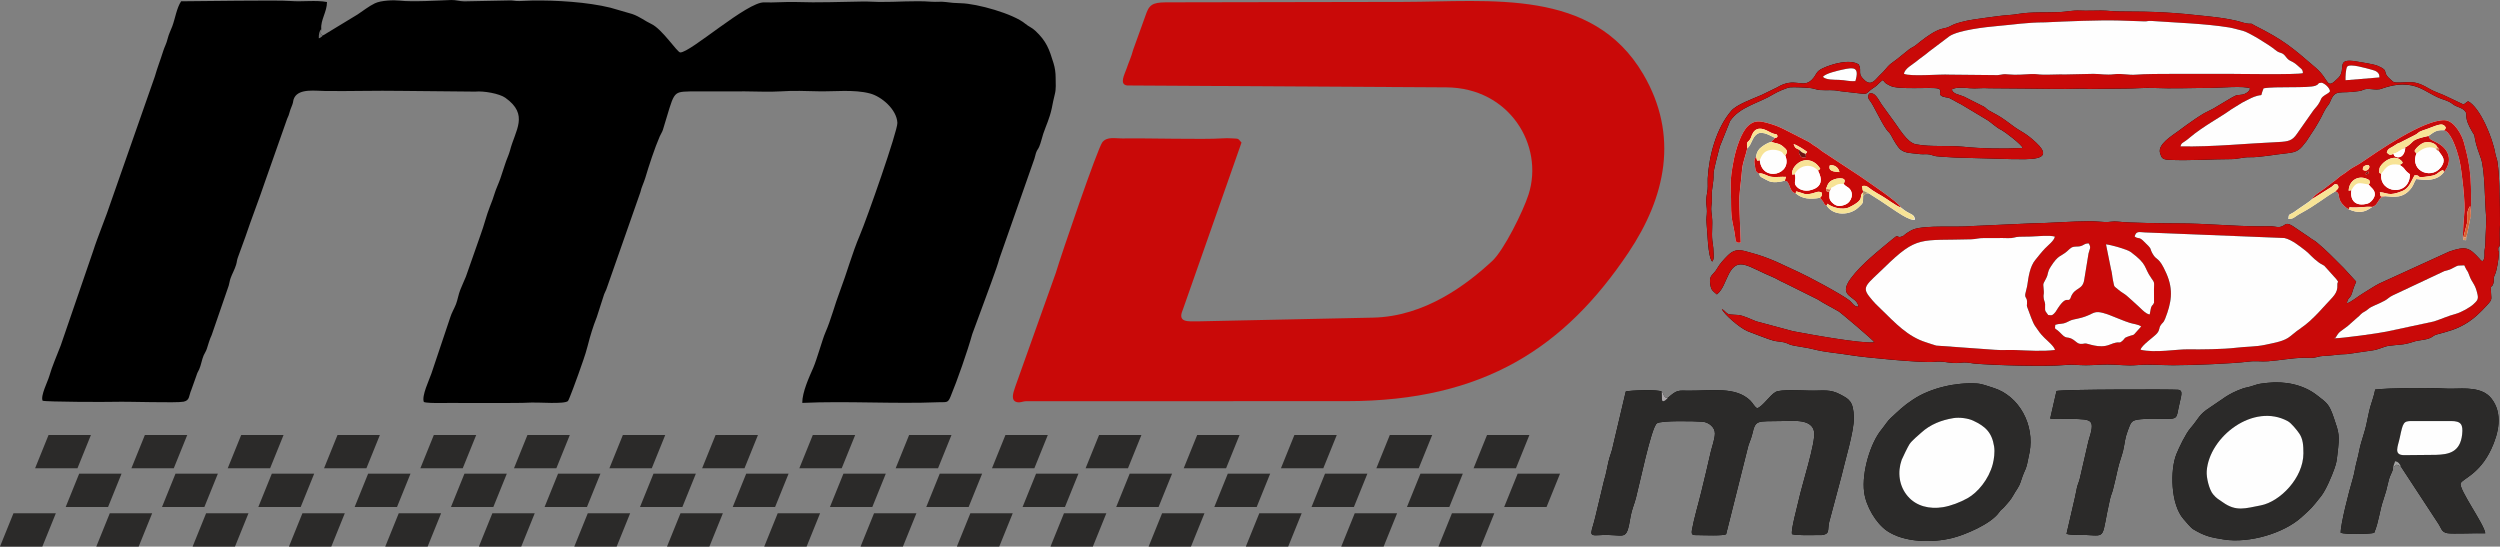 <?xml version="1.0" encoding="UTF-8"?>
<!DOCTYPE svg PUBLIC "-//W3C//DTD SVG 1.1//EN" "http://www.w3.org/Graphics/SVG/1.1/DTD/svg11.dtd">
<!-- Creator: CorelDRAW X8 -->
<svg xmlns="http://www.w3.org/2000/svg" xml:space="preserve" width="90.763mm" height="19.844mm" version="1.1" style="shape-rendering:geometricPrecision; text-rendering:geometricPrecision; image-rendering:optimizeQuality; fill-rule:evenodd; clip-rule:evenodd"
viewBox="0 0 41103 8986"
 xmlns:xlink="http://www.w3.org/1999/xlink">
 <rect x="0" y="0" width="41103" height="8986" fill="#808080" stroke="none"/>
 <defs>
  <style type="text/css">
   <![CDATA[
    .fil2 {fill:#FEFEFE}
    .fil3 {fill:#2B2A29}
    .fil1 {fill:black}
    .fil8 {fill:#6E1210}
    .fil11 {fill:#737373}
    .fil15 {fill:#87120D}
    .fil10 {fill:#A3A3A3}
    .fil12 {fill:#A7946B}
    .fil9 {fill:#ABA7AA}
    .fil4 {fill:#C60A0A}
    .fil0 {fill:#C90908}
    .fil13 {fill:#D4704C}
    .fil14 {fill:#D69564}
    .fil7 {fill:#D86433}
    .fil5 {fill:#F7E396}
    .fil6 {fill:#FBDC97}
   ]]>
  </style>
 </defs>
 <g id="Capa_x0020_1">
  <path class="fil0" d="M26776 4149c608,-909 833,-1921 240,-2931 -834,-1419 -2506,-1189 -3944,-1187l-3835 7c-227,0 -326,4 -386,169l-221 613c-31,121 -70,194 -109,311 -27,82 -127,258 11,274l5246 31c1042,6 1611,957 1353,1762 -89,279 -407,916 -595,1091 -414,384 -1105,915 -1962,933l-2868 61c-180,1 -350,21 -260,-188l966 -2751c-62,-69 -37,-63 -150,-69 -78,-4 -98,-5 -172,0 -306,21 -1230,-6 -1635,1 -114,2 -250,-36 -330,61 -77,95 -671,1832 -767,2152l-664 1863c-46,128 -68,225 12,255 59,23 111,-12 170,-11l5267 -1c2257,0 3591,-889 4633,-2446z"/>
  <path class="fil1" d="M5282 475l-8 83 30 27c35,-16 37,-21 67,-39l509 -309c84,-55 184,-135 282,-182 102,-50 311,-56 411,-45 203,24 642,-2 846,-10 75,-2 134,21 214,22l709 -14c94,-7 122,13 200,9 58,-3 125,-6 202,-8 408,-7 914,25 1291,117l359 104c125,43 210,115 315,164 179,84 425,467 475,468 166,5 1105,-837 1381,-823 147,7 355,-12 528,-6 353,13 732,-3 1086,-8 96,-2 184,6 278,7 281,3 577,-25 850,-4 93,7 159,-6 241,5 93,12 145,18 252,20 264,6 862,173 1058,338 53,45 105,60 163,114 185,173 229,302 300,533 24,77 35,158 35,240 1,92 8,187 -12,264 -22,82 -36,163 -52,240 -37,169 -89,269 -140,418 -21,61 -36,141 -66,211 -18,43 -31,47 -48,90 -15,39 -17,68 -31,108l-578 1648c-28,124 -230,649 -294,830l-150 406c-76,275 -248,767 -358,1030 -44,108 -67,85 -197,90 -732,30 -1506,-23 -2240,11 0,-178 112,-421 182,-580 59,-137 153,-475 197,-574 95,-216 157,-467 241,-685 114,-300 202,-625 324,-911 121,-284 626,-1724 620,-1854 -10,-220 -258,-432 -449,-483 -265,-71 -596,-29 -851,-36 -190,-5 -427,-13 -617,1 -181,12 -404,1 -588,0l-908 1c-296,8 -250,13 -443,634 -11,34 -36,71 -50,103 -83,190 -180,486 -239,686 -25,83 -63,152 -80,233l-560 1598c-15,41 -35,68 -45,108l-113 351c-60,150 -107,304 -149,470 -42,165 -95,296 -152,464 -20,57 -154,426 -172,443 -57,55 -488,20 -593,25 -200,11 -413,5 -618,8l-564 0c-119,-8 -516,14 -594,-17 -41,-97 88,-362 124,-468l310 -924c20,-68 65,-143 94,-216 28,-73 40,-160 71,-237 30,-75 67,-156 92,-216l241 -687c57,-152 96,-321 153,-463 30,-76 59,-150 82,-229 17,-58 64,-158 90,-233l76 -230c24,-80 65,-162 82,-228 87,-341 318,-591 -76,-871 -97,-69 -356,-115 -496,-101l-1213 -12c-416,-7 -834,7 -1251,2 -156,-1 -426,-45 -508,108 -27,51 -13,67 -35,120 -57,133 -40,142 -83,226l-362 1028c-107,318 -221,604 -324,911l-123 338c-19,48 -16,75 -31,125 -26,84 -64,147 -90,219 -18,49 -17,75 -31,123l-281 815c-35,71 -56,156 -80,227 -18,51 -30,59 -51,105 -31,70 -43,164 -75,233 -26,56 -25,39 -47,108l-81 227c-44,98 -22,173 -128,195 -116,24 -907,-5 -1133,2 -128,5 -1130,2 -1184,-18 -39,-77 85,-318 108,-400 48,-168 128,-347 189,-507l533 -1552c78,-246 219,-579 295,-816l720 -2056c43,-152 91,-268 138,-420 24,-75 52,-116 73,-204 19,-77 50,-132 76,-202 47,-127 72,-301 145,-410 274,0 1596,-23 1799,-5 189,16 419,-18 599,17 0,162 -106,292 -94,442l0 0z"/>
  <path class="fil1" d="M30561 1061c58,118 -36,147 104,266 109,93 177,-30 232,-81 106,-98 127,-146 180,-190 38,-32 68,-48 106,-79l205 -165c48,-35 71,-37 114,-72 94,-77 221,-176 328,-228 137,-67 132,-26 249,-89 175,-95 551,-125 771,-158 110,-16 221,-16 334,-36 203,-36 458,-20 678,-30 118,-5 205,-31 340,-25 112,5 212,-1 340,-1 126,1 185,15 309,15 594,0 890,17 1470,82 171,19 299,36 457,73 71,17 134,45 199,47 72,2 21,-7 92,29 490,247 619,365 1004,695 239,204 162,380 374,164 139,-142 -62,-330 299,-267 87,15 278,42 347,72 201,85 61,95 200,214 58,50 49,64 158,60 221,-7 270,-27 486,100 105,61 223,93 288,129l279 132 74 -54c199,103 406,609 448,862 7,42 30,95 35,133 41,291 28,480 40,750l2 293c-10,88 -7,209 -4,285 4,117 -30,31 -24,128 4,52 12,-22 9,63 -4,86 -34,272 -64,336 -38,78 -6,66 -26,143 -20,77 -43,19 -41,105 3,168 36,147 -63,255 -106,116 -214,222 -347,302 -163,99 -293,129 -484,181 -48,13 -54,35 -111,59 -85,35 -182,30 -266,59 -180,61 -241,43 -413,68 -73,11 -161,61 -265,75l-417 60c-139,2 -257,28 -400,32 -47,1 -94,20 -142,27 -60,8 -108,0 -169,2 -202,4 -378,41 -586,57 -118,9 -196,-10 -323,6 -270,34 -933,60 -1236,60 -208,0 -381,-20 -589,-3 -191,16 -303,-10 -492,-9 -125,0 -226,11 -355,12 -133,0 -212,-17 -343,-4 -310,29 -1177,5 -1494,-24 -51,-5 -106,-20 -168,-18 -54,3 -105,12 -172,9 -121,-7 -169,-34 -319,-19 -194,21 -1167,-75 -1343,-105 -222,-38 -437,-49 -640,-102 -95,-25 -222,-40 -312,-58 -149,-29 -82,-52 -287,-73 -86,-9 -196,-59 -278,-87l-202 -77c-144,-61 -394,-285 -428,-366 45,19 67,67 111,83 31,11 123,10 165,15 78,9 204,70 287,103l607 163c250,48 1123,208 1339,183 -11,-31 -563,-494 -582,-505 -119,-70 -235,-125 -355,-203l-547 -272c-75,-31 -122,-66 -186,-92 -409,-170 -570,-344 -723,-54 -63,121 -99,261 -197,338 -67,-57 -94,-67 -109,-164 -25,-161 50,-149 112,-260 45,-80 112,-152 173,-213 138,-138 237,-87 399,-43 140,37 261,83 389,137l369 171c145,64 711,366 843,469 51,39 80,111 150,104 -10,-181 -358,-148 -124,-464 173,-234 458,-456 684,-644 102,-85 61,-37 125,-36l51 -17c13,-9 30,-26 53,-43 28,-19 83,-53 118,-66 193,-73 733,-31 947,-54l976 -44c301,-4 710,-36 973,-36 94,0 165,10 247,13 94,4 129,-17 224,-6 190,23 782,28 995,29 440,0 868,45 1312,48 71,1 146,-3 217,0 43,2 62,10 95,12 134,7 104,-106 246,-18l268 181c47,39 80,49 128,88 152,123 304,284 443,421l206 225c-41,96 -42,101 -69,189 -30,99 -71,67 -83,167 53,-6 198,-125 270,-166 82,-49 179,-115 260,-157l1153 -527c277,-95 326,-68 498,119 42,45 4,24 58,37 27,-54 25,-71 23,-134 -2,-60 14,-83 14,-147 0,-129 22,-361 12,-462 -21,-220 -19,-760 -83,-940 -34,-96 -82,-221 -100,-329 -14,-82 -1,-42 -44,-113 -142,-242 -78,-267 -103,-317 -43,-83 -149,-84 -215,-137 -84,-66 -152,-69 -243,-110 -183,-84 -292,-188 -506,-210 -224,-23 -420,69 -453,74 -119,16 -192,-27 -278,11 -38,16 -17,12 -72,20 -304,48 -379,-40 -460,160 -25,60 -34,62 -65,105 -39,54 -79,154 -125,230 -19,31 -50,89 -68,116l-141 215c-104,134 -135,178 -331,197 -164,16 -451,70 -599,64 -92,-4 -200,31 -300,31 -337,0 -698,29 -1036,11 -100,-6 -116,-32 -139,-114 -39,-140 196,-280 304,-360 72,-53 199,-148 279,-200 48,-31 92,-62 142,-90 50,-29 98,-47 153,-78 99,-57 191,-117 300,-179 103,-58 72,-34 180,-51 38,-7 119,-48 122,-102 -80,-46 -521,-8 -645,-8 -305,0 -634,15 -942,1 -136,-6 -303,10 -447,10l-618 7c-55,-3 -96,-7 -154,-5 -310,10 -550,0 -880,-2l-602 -5c-121,-10 -207,10 -324,-1 -87,-8 -230,-20 -289,19 6,76 132,89 197,119l328 165c38,22 40,40 87,66 202,110 187,99 396,254 127,95 196,103 376,272 333,310 -138,271 -401,271l-925 -26c-72,-5 -269,-14 -319,-22 -54,-9 -91,-32 -148,-33 -68,-2 -71,6 -151,-5 -98,-14 -204,-7 -284,-71 -48,-39 -114,-155 -149,-222 -35,-67 -47,-58 -81,-106 -96,-133 -210,-394 -270,-470 -27,-35 -47,-59 -19,-119 99,-43 160,110 208,177l169 233c119,155 244,393 396,421 253,46 525,14 780,40 303,31 660,37 974,21 -15,-59 -308,-277 -346,-295 -99,-46 -163,-124 -255,-177l-405 -243c-50,-25 -90,-47 -140,-76 -100,-58 -78,-27 -160,-53 -114,-37 2,-105 -83,-133 -95,-32 -657,25 -789,-47 -76,-41 -74,-34 -120,-95 -48,30 -62,55 -103,91 -36,31 -76,51 -107,78 -62,54 -51,61 -140,55l-350 -40c-145,-30 -200,-9 -332,-19 -63,-4 -94,-25 -155,-32 -80,-9 -281,-17 -338,-12 -60,5 -220,78 -273,111 -240,149 -557,205 -716,443l-169 420c-26,108 -106,384 -103,458 6,130 -34,241 -29,353 4,93 4,88 -7,176 -6,53 6,121 11,170 14,129 -8,248 5,382 7,74 18,100 20,186 1,52 15,126 -22,166 -73,-87 -77,-494 -92,-633 -8,-77 6,-123 6,-197 0,-67 -14,-117 -11,-185 2,-62 18,-121 22,-171 6,-59 -1,-123 2,-183 22,-385 144,-824 386,-1109 89,-104 344,-194 496,-260l259 -126c294,-180 418,25 570,-125 85,-84 57,-132 181,-190 151,-71 450,-158 592,-61l0 0z"/>
  <path class="fil2" d="M39928 2234c17,69 63,68 150,117 229,129 226,332 100,483 -144,182 -403,108 -454,110 -33,48 -40,92 -73,139 -136,189 -302,153 -437,142 -81,32 -56,-1 -111,83 -32,49 -42,74 -101,94 -131,96 -227,107 -387,39 -52,-28 -106,-82 -133,-127 -48,-84 -6,-152 -90,-167 -162,90 -309,220 -561,356 -122,65 -113,95 -208,97 6,-92 12,-61 88,-110 34,-22 58,-42 99,-70 54,-39 155,-100 204,-147 24,-61 129,-119 193,-167 61,-46 127,-96 193,-146 41,-32 56,-51 104,-82 47,-30 65,-42 99,-70 70,-57 130,-76 210,-130 280,-190 1034,-714 1380,-702 160,5 288,250 319,372 55,212 90,351 107,582 9,121 18,559 -5,659 -25,118 -38,209 -67,317l-2 42 -48 -2c-14,-98 16,-379 21,-475 7,-159 -16,-370 -35,-525 -22,-183 -35,-301 -90,-464 -33,-99 -112,-320 -215,-342 -129,-4 -152,28 -250,94z"/>
  <path class="fil2" d="M28728 2439c-27,122 -79,241 -87,368 -10,159 -55,395 -44,575l23 605c-83,15 -82,-18 -92,-93 -23,-194 -68,-247 -67,-531 1,-336 -31,-348 42,-727 36,-188 125,-465 238,-566 85,-77 152,-91 294,-55 110,27 203,63 295,108l397 203c54,29 64,48 121,80 59,34 66,50 117,85l605 398c137,97 647,434 685,523 161,138 219,91 231,199 -75,31 -303,-133 -395,-194 -71,-46 -117,-80 -185,-124l-182 -115 -53 10 -39 35c-2,132 0,111 -75,185 -141,138 -416,144 -524,-28 -58,-30 -20,-6 -59,-65 -18,-26 -30,-39 -51,-63 -162,28 -292,19 -399,-74 -52,-12 -65,-35 -92,-94 -8,-17 -18,-52 -26,-65 -35,-56 -10,-26 -62,-49 -78,22 -183,38 -255,10 -23,-9 -78,-39 -102,-52 -46,-24 -51,-27 -66,-75 -57,-26 -57,-52 -69,-133 -10,-70 -17,-79 20,-147 13,-80 46,-124 91,-157 45,-34 94,-65 159,-84l63 -64c-53,-21 -204,-127 -295,-65 -88,60 -84,164 -162,236l0 0z"/>
  <path class="fil1" d="M33976 8777l140 -605c12,-60 20,-102 32,-156 15,-64 32,-85 48,-154l141 -612c116,-364 60,-353 -274,-364 -140,-4 -231,9 -355,-4l104 -454c115,-28 1911,-29 1997,-20 96,10 48,102 12,284 -36,179 -24,197 -214,195 -138,-1 -274,-9 -409,5 -161,17 -159,41 -214,186 -52,140 -44,182 -76,324 -22,95 -65,200 -89,310 -27,120 -51,228 -80,340 -14,54 -33,88 -48,154 -147,645 -48,607 -381,590 -82,-4 -264,5 -334,-19l0 0z"/>
  <path class="fil1" d="M27321 6440c35,31 -1,-17 22,28 9,16 4,17 14,35 24,41 27,33 68,35 152,-135 172,-116 339,-115 392,2 770,-69 1010,160 50,48 67,103 117,129 95,-33 204,-212 303,-268 79,-46 444,-24 562,-22 221,5 329,-32 514,70 127,70 204,104 210,374 4,226 -148,713 -205,965l-186 696c-55,171 7,236 -106,265 -30,8 -57,4 -88,5 -102,1 -362,8 -432,-15 -22,-63 87,-454 109,-558 51,-242 281,-949 255,-1121 -34,-216 -324,-185 -534,-181 -412,9 -427,-27 -484,216 -24,103 -59,145 -82,260l-347 1383c-31,32 -370,18 -462,17 -82,-1 -116,8 -100,-87 33,-186 108,-436 155,-631 53,-224 103,-417 151,-639 20,-88 69,-218 71,-313 2,-104 -102,-186 -200,-194 -129,-11 -689,-23 -754,26 -94,71 -287,1016 -345,1230 -25,98 -69,195 -86,296 -76,451 -80,282 -523,313 -193,14 -117,-36 -51,-329l137 -572c32,-100 46,-192 70,-299 24,-110 62,-180 78,-278l209 -885c77,-19 547,-37 591,4l0 0z"/>
  <path class="fil1" d="M39476 7673c-31,-14 -44,-22 -71,-34l-62 44c5,72 -46,99 -78,247 -22,102 -45,184 -77,278 -67,191 -77,374 -154,553 -97,22 -463,26 -550,-1 -5,-131 141,-700 198,-887 28,-93 41,-201 69,-301 28,-98 41,-197 68,-288 26,-92 59,-187 83,-287 24,-101 39,-200 67,-302 24,-87 68,-201 82,-291 283,-27 720,-28 1014,-22 74,2 167,10 251,8 197,-3 491,-31 643,158 200,250 119,581 -1,837 -195,416 -477,488 -502,562 -33,97 391,676 405,820 -147,-5 -538,13 -622,-1 -101,-18 -99,-83 -151,-159l-612 -934 0 0z"/>
  <path class="fil1" d="M33368 7438c-70,364 -56,204 -147,486 -27,86 -82,146 -120,218 -40,73 -87,124 -148,192 -43,49 -47,34 -84,87 -138,198 -570,373 -766,423 -339,85 -797,74 -1076,-115 -184,-125 -350,-408 -379,-643 -40,-319 103,-804 289,-1027 50,-60 94,-136 151,-188 135,-123 202,-196 372,-307 287,-188 705,-281 1043,-259 88,6 176,43 262,69 438,133 689,617 603,1064l0 0z"/>
  <path class="fil1" d="M38430 7469c-13,111 -15,135 -51,239 -43,121 -138,347 -216,447 -162,205 -154,194 -320,345 -295,269 -863,434 -1277,370 -225,-35 -323,-59 -508,-170 -40,-25 -125,-128 -158,-166 -214,-243 -221,-806 -119,-1063 46,-115 155,-341 232,-430 141,-162 133,-221 322,-342 203,-131 289,-223 538,-311 50,-18 81,-18 134,-35 142,-43 93,-38 267,-58 288,-34 596,28 818,202 171,133 201,142 282,382 82,244 96,266 56,590l0 0z"/>
  <path class="fil0" d="M33791 5341c75,-27 109,-6 187,-42 85,-40 65,-36 174,-59 366,-76 191,-205 698,6 49,21 123,48 170,63 60,19 136,22 184,59 -176,189 -70,109 -230,170 -57,22 -29,21 -76,63 -74,66 -25,-11 -213,66 -174,71 -366,-28 -405,-20 -116,23 -119,-12 -188,-59 -98,-66 -111,-7 -190,-88 -28,-28 -40,-41 -72,-68 -46,-39 -47,-9 -39,-91l0 0zm4590 221c3,-4 8,-13 9,-10 12,21 23,-52 89,-104 38,-29 75,-53 117,-85l164 -145c38,-30 21,-19 55,-52 42,-42 66,-36 119,-83 58,-52 140,-68 275,-141 51,-28 69,-57 131,-86l848 -399c76,-20 90,-22 149,-55 95,-51 71,-32 179,-40l16 34c38,81 34,40 63,123 51,145 99,137 139,324 17,81 -12,105 -64,155 -51,51 -200,137 -300,164 -117,30 -232,84 -354,123l-775 166c-128,28 -734,111 -860,111l0 0zm-3756 -1545c84,8 350,83 404,124 288,212 211,247 341,431 55,77 48,65 44,182l1 222c-15,45 -31,33 -47,76 -8,21 -17,89 -24,118 -72,-5 -156,-115 -261,-203 -45,-38 -83,-78 -122,-109 -54,-42 -82,-52 -135,-97 -78,-67 -60,-32 -85,-147 -16,-74 -13,-115 -35,-195l-81 -402 0 0zm-950 1162c-72,-90 -47,-72 -51,-178 -2,-38 -17,-52 -23,-97 -9,-62 6,-61 2,-115 -9,-147 -25,-91 38,-213 41,-80 15,-97 73,-188 128,-204 165,-165 270,-256 61,-54 71,-79 164,-79 110,0 106,-53 193,-53 46,72 13,95 -3,166l-69 424c-24,185 -152,127 -219,288 -34,82 35,-57 -8,23 -46,88 -61,-78 -236,211 -2,3 -4,7 -6,10 -2,2 -24,30 -28,33 -40,35 -32,30 -97,24l0 0zm112 575c-207,26 -436,9 -650,1 -111,-4 -226,5 -340,-4l-962 -69c-36,-8 -114,-38 -162,-52 -309,-95 -513,-321 -733,-534 -92,-88 -123,-116 -208,-223 -129,-163 -30,-202 247,-473 548,-536 586,-440 1433,-466 79,-3 117,-21 199,-20 139,3 283,-4 404,1 89,4 112,-21 185,-23l183 -3c115,-5 318,-25 402,1 -11,67 -116,146 -161,192 -57,60 -113,133 -162,193 -87,105 -112,276 -130,411 -5,38 -31,125 -34,149 -7,68 25,51 29,118 5,89 -20,39 21,144 26,69 71,205 110,261 55,81 86,128 156,197 53,53 159,140 173,199l0 0zm1309 -1866c26,-96 73,-71 171,-67l2291 92c124,27 257,139 348,208 62,48 111,117 220,196 34,25 52,28 88,52l198 220c53,70 13,26 17,97 9,134 -74,193 -182,313 -102,113 -164,181 -274,282 -102,94 -168,120 -312,243 -104,89 -261,110 -414,144 -166,36 -314,28 -491,50 -193,24 -579,29 -782,25 -180,-3 -543,64 -781,7 14,-74 232,-218 274,-273 47,-61 23,-77 57,-130 29,-47 43,-30 74,-109 99,-254 141,-465 20,-742 -129,-294 -156,-197 -230,-328 -55,-99 19,-47 -156,-214 -68,-64 -76,-19 -136,-66l0 0zm753 -1481c19,-72 35,-45 145,-139 227,-193 509,-338 689,-469l180 -112c57,-28 144,-76 198,-96 176,-63 83,33 155,-139 188,-36 736,1 850,-43 82,-32 21,-43 104,-50 48,11 129,77 139,141 -1,1 -16,18 -20,22 -21,17 -8,7 -28,18 -128,77 -77,71 -147,177 -28,42 -62,72 -89,112l-261 372c-76,111 -138,126 -304,134 -525,23 -1070,81 -1611,72l0 0zm2714 -1088c-3,-43 4,-192 27,-223 44,-58 321,29 409,51 61,15 129,46 121,126l-557 46zm-8592 -55c37,-57 250,-104 328,-121 175,-38 276,-47 206,190 -109,8 -163,-17 -271,-20 -82,-3 -211,2 -263,-49l0 0zm3660 -897c340,-16 874,-39 1204,-30l420 14c53,2 54,-11 117,-7 398,29 886,43 1283,108 67,12 144,36 220,54 92,21 444,238 534,315 85,71 107,25 170,108 62,83 81,60 160,118 23,17 52,45 74,64 31,26 49,37 50,91 -72,29 -1126,12 -1205,12 -325,4 -1304,-9 -1532,13 -133,12 -236,-23 -363,-7 -143,17 -222,-6 -345,-6l-461 10c-114,-4 -239,6 -373,3 -75,-1 -107,-13 -184,-10 -118,5 -248,20 -381,6 -94,-10 -80,3 -175,12l-792 -8c-154,-10 -632,35 -748,-13 6,-83 147,-158 195,-198 71,-60 154,-113 218,-169l334 -252c150,-100 594,-151 793,-168 308,-26 455,-58 787,-60l0 0zm-3070 694c-142,-97 -441,-10 -592,61 -124,58 -96,105 -181,189 -152,151 -276,-54 -570,126l-259 126c-152,66 -407,156 -495,260 -243,285 -365,724 -386,1109 -4,59 3,124 -2,183 -5,50 -21,109 -23,170 -3,69 11,119 11,186 0,74 -14,120 -6,197 15,139 20,545 92,632 37,-39 23,-113 22,-166 -2,-85 -13,-111 -20,-185 -13,-134 9,-253 -5,-383 -5,-48 -17,-116 -11,-169 11,-88 11,-84 7,-177 -5,-112 35,-222 29,-352 -3,-74 77,-351 103,-459l169 -419c159,-238 477,-294 716,-443 53,-33 213,-106 273,-112 57,-5 258,3 338,13 61,7 92,27 155,32 132,9 187,-11 332,19l350 40c89,6 78,-1 140,-55 31,-28 71,-48 107,-79 41,-36 55,-60 103,-90 46,61 44,54 120,95 133,72 694,15 789,46 85,29 -31,97 83,133 82,26 60,-5 160,54 50,28 90,51 140,76l405 243c92,53 156,130 255,177 38,17 331,235 346,294 -314,17 -671,11 -974,-20 -255,-26 -527,6 -780,-40 -152,-28 -277,-266 -396,-421l-169 -234c-48,-66 -109,-220 -208,-177 -28,61 -8,85 19,120 60,76 174,337 270,470 34,48 46,39 81,106 35,67 101,183 149,221 80,65 187,58 284,71 80,11 83,4 151,6 57,1 94,24 148,33 50,8 247,17 319,22l925 26c263,0 734,39 401,-272 -180,-168 -249,-176 -376,-271 -209,-156 -194,-144 -396,-254 -47,-26 -49,-45 -87,-66l-328 -166c-65,-29 -191,-42 -197,-118 59,-39 202,-27 289,-19 116,11 203,-9 324,1l602 5c330,1 570,12 880,1 58,-2 99,3 154,5l618 -7c144,1 311,-16 447,-9 308,13 637,-1 942,-1 124,0 565,-38 645,7 -3,55 -84,96 -122,102 -108,18 -77,-6 -180,52 -109,62 -201,121 -300,179 -55,31 -103,48 -153,77 -50,29 -94,59 -142,91 -80,52 -207,147 -279,200 -108,79 -343,220 -304,360 23,81 39,108 139,114 337,18 699,-11 1036,-11 100,0 208,-35 300,-31 148,5 435,-48 599,-64 196,-19 227,-63 331,-197l141 -215c18,-27 49,-86 68,-116 46,-76 86,-177 125,-230 31,-44 40,-45 65,-106 81,-199 156,-111 459,-159 56,-9 35,-4 73,-20 86,-38 159,5 278,-12 33,-4 229,-97 453,-74 214,22 323,127 506,211 91,41 159,44 243,110 66,53 172,54 214,137 26,49 -38,75 104,316 43,72 30,32 44,114 18,108 66,233 100,329 64,180 62,719 83,940 9,101 -12,333 -12,462 0,64 -16,87 -14,147 2,62 4,80 -23,133 -54,-12 -16,9 -58,-37 -172,-186 -222,-213 -498,-118l-1153 527c-81,41 -178,108 -261,156 -71,42 -216,161 -269,167 12,-100 53,-68 83,-167 27,-88 28,-93 69,-189l-206 -225c-139,-137 -291,-298 -443,-421 -48,-39 -81,-50 -128,-88l-268 -181c-142,-88 -112,24 -246,17 -34,-2 -52,-9 -95,-11 -71,-3 -146,1 -217,0 -444,-3 -872,-48 -1312,-49 -213,0 -805,-6 -995,-28 -95,-11 -130,10 -224,6 -82,-3 -153,-13 -248,-13 -262,-1 -671,32 -972,36l-976 44c-214,23 -754,-19 -948,54 -34,13 -89,46 -117,66 -23,16 -40,33 -53,42l-51 18c-64,-1 -24,-49 -125,35 -226,189 -511,411 -684,644 -234,317 114,284 124,465 -71,6 -99,-65 -150,-104 -132,-103 -698,-405 -843,-469l-369 -171c-128,-54 -249,-100 -389,-138 -162,-44 -261,-94 -399,44 -61,61 -128,133 -173,212 -62,112 -138,100 -112,260 15,98 41,108 108,165 99,-77 135,-217 198,-338 153,-290 314,-117 723,53 64,27 111,62 186,93l547 272c120,77 236,133 355,202 19,12 571,475 581,505 -215,26 -1088,-134 -1338,-182l-607 -163c-83,-33 -209,-94 -287,-103 -42,-5 -134,-4 -165,-15 -44,-16 -66,-64 -111,-84 33,81 284,306 428,366l202 77c82,28 192,78 278,88 205,21 138,44 287,73 90,18 216,32 312,58 203,53 418,64 640,101 176,31 1149,126 1343,106 150,-16 198,11 319,18 67,4 118,-6 172,-8 61,-2 117,13 168,17 317,29 1184,53 1494,24 131,-12 209,5 343,4 129,0 230,-11 355,-12 189,0 301,25 492,10 207,-17 381,2 588,2 303,0 967,-25 1237,-59 126,-17 205,3 323,-6 208,-16 384,-54 586,-58 60,-1 109,7 169,-1 48,-7 95,-26 142,-27 143,-4 261,-30 400,-32l417 -60c104,-14 192,-65 264,-75 173,-25 234,-7 414,-68 84,-29 180,-24 266,-59 57,-24 63,-46 110,-59 191,-53 322,-83 485,-182 133,-80 241,-185 347,-301 98,-108 66,-87 63,-255 -2,-87 21,-29 41,-106 19,-76 -12,-64 26,-142 30,-64 60,-251 64,-337 3,-84 -5,-11 -9,-62 -6,-98 28,-11 24,-128 -3,-76 -6,-198 4,-285l-2 -293c-12,-270 1,-460 -40,-750 -5,-39 -28,-92 -35,-133 -42,-253 -249,-760 -448,-862l-74 54 -279 -133c-65,-36 -183,-67 -288,-129 -216,-126 -265,-107 -486,-99 -109,4 -100,-10 -158,-60 -140,-119 1,-129 -200,-215 -69,-29 -260,-56 -347,-72 -361,-63 -160,126 -299,268 -212,216 -135,40 -374,-165 -385,-329 -514,-448 -1004,-694 -72,-36 -20,-28 -93,-30 -64,-2 -128,-30 -198,-46 -158,-37 -287,-54 -457,-73 -580,-66 -876,-82 -1471,-82 -123,0 -182,-15 -308,-15 -129,-1 -228,5 -340,0 -135,-5 -222,20 -340,26 -220,10 -475,-6 -678,30 -113,20 -224,20 -334,36 -220,33 -596,63 -772,158 -116,62 -111,21 -248,88 -107,53 -234,152 -328,229 -43,35 -66,37 -114,72l-205 165c-38,31 -68,47 -106,79 -53,43 -74,91 -180,190 -55,51 -123,174 -232,81 -140,-119 -46,-148 -104,-266l0 0z"/>
  <path class="fil3" d="M27425 6538c-14,17 -77,86 -98,46 -4,-7 -3,-118 -6,-144 -44,-41 -514,-23 -591,-4l-209 885c-16,98 -54,168 -78,278 -24,107 -38,199 -70,299l-137 572c-66,293 -142,343 51,329 443,-31 447,138 523,-313 17,-101 60,-198 86,-296 58,-214 251,-1159 345,-1230 65,-49 625,-37 754,-26 98,8 202,90 200,194 -2,95 -51,225 -71,313 -48,222 -98,415 -151,639 -47,195 -122,445 -155,631 -16,95 18,86 100,87 92,1 431,15 462,-17l347 -1383c23,-115 58,-157 82,-260 57,-243 72,-207 484,-216 209,-4 500,-35 534,181 26,172 -204,879 -255,1121 -23,104 -131,494 -109,558 70,23 330,16 432,15 31,-1 58,3 88,-5 113,-29 51,-94 106,-265l186 -696c57,-252 209,-739 205,-965 -6,-270 -83,-304 -210,-374 -185,-102 -293,-65 -514,-70 -118,-2 -483,-24 -562,22 -99,56 -208,235 -303,268 -50,-26 -67,-81 -117,-129 -240,-229 -618,-158 -1010,-160 -167,-1 -187,-20 -339,115l0 0z"/>
  <path class="fil2" d="M37906 4121c-91,-69 -224,-181 -348,-208l-2291 -92c-98,-4 -145,-29 -171,67 60,47 68,2 136,66 175,167 101,115 157,214 73,131 100,34 229,328 122,277 79,488 -20,742 -31,79 -45,62 -74,109 -34,53 -10,69 -57,130 -42,55 -260,199 -274,273 238,57 601,-10 781,-7 203,4 589,-1 782,-25 177,-22 325,-14 491,-50 153,-34 310,-55 414,-144 144,-123 210,-149 312,-243 110,-101 172,-169 274,-282 108,-120 191,-179 182,-313 -4,-71 36,-27 -17,-97l-198 -220c-36,-24 -54,-27 -88,-52 -109,-79 -158,-149 -220,-196l0 0z"/>
  <path class="fil2" d="M33631 367c-332,2 -479,34 -787,60 -199,17 -643,68 -793,168l-334 252c-64,56 -147,109 -218,169 -48,40 -189,115 -195,198 116,48 594,3 748,13l792 8c95,-10 81,-22 175,-12 133,14 263,-1 381,-6 77,-3 109,9 184,10 134,3 260,-7 373,-3l461 -10c123,0 202,23 345,6 127,-16 230,19 363,7 228,-22 1207,-9 1532,-13 79,0 1133,17 1205,-12 -1,-54 -19,-65 -50,-91 -22,-19 -51,-47 -74,-64 -79,-58 -98,-35 -160,-118 -63,-83 -85,-37 -170,-108 -90,-77 -442,-294 -534,-315 -76,-18 -153,-42 -220,-54 -397,-65 -885,-79 -1283,-108 -63,-4 -64,9 -117,7l-420 -14c-330,-9 -864,14 -1204,30l0 0z"/>
  <path class="fil2" d="M33787 5754c-13,-59 -119,-146 -173,-199 -70,-69 -101,-116 -156,-197 -38,-56 -84,-192 -110,-261 -41,-105 -16,-55 -21,-144 -4,-67 -36,-50 -29,-118 3,-24 29,-111 34,-149 19,-135 43,-306 130,-411 49,-60 105,-133 163,-193 44,-46 149,-125 160,-192 -84,-26 -287,-6 -402,-1l-183 3c-73,2 -96,27 -185,23 -121,-5 -265,2 -404,-1 -82,-1 -119,17 -199,20 -847,26 -885,-70 -1433,466 -277,271 -376,310 -247,473 85,107 116,135 208,223 220,213 424,439 733,534 48,14 126,44 162,52l962 69c114,9 229,0 340,4 214,8 443,25 650,-1l0 0z"/>
  <path class="fil3" d="M32116 6874c103,-16 239,2 324,41 200,93 310,193 346,427 14,92 -1,206 -23,291 -65,246 -246,465 -416,559 -117,65 -269,125 -404,147 -218,36 -436,-15 -577,-180 -146,-169 -171,-398 -100,-600 12,-34 109,-229 129,-258 41,-60 142,-142 195,-190 146,-133 329,-205 526,-237zm1252 564c87,-447 -165,-931 -602,-1064 -87,-26 -174,-63 -262,-69 -339,-22 -757,71 -1044,259 -170,111 -237,184 -372,307 -57,52 -101,128 -151,188 -186,223 -329,708 -289,1027 29,235 195,518 379,643 279,189 737,200 1076,115 196,-50 628,-225 766,-423 37,-53 41,-38 84,-87 61,-68 108,-119 148,-192 39,-72 93,-132 120,-218 91,-282 77,-122 147,-486l0 0z"/>
  <path class="fil3" d="M39528 7483c-182,0 -102,-144 -72,-290 52,-249 61,-271 196,-271l648 0c163,0 198,57 181,218 -32,302 -230,331 -428,338l-525 5zm-185 200l35 -101c58,11 74,41 98,91l612 934c52,77 50,141 151,159 84,14 475,-4 622,1 -14,-144 -438,-723 -405,-820 25,-74 307,-146 502,-562 120,-256 201,-587 1,-837 -152,-189 -446,-161 -643,-158 -84,2 -177,-6 -251,-7 -294,-7 -731,-6 -1014,21 -14,90 -58,204 -82,291 -28,102 -43,201 -67,302 -24,100 -57,195 -83,287 -27,91 -40,190 -68,288 -28,100 -41,208 -69,301 -57,187 -203,756 -198,887 87,27 453,23 550,1 77,-179 87,-362 154,-553 32,-94 55,-176 77,-278 32,-148 83,-175 78,-247l0 0z"/>
  <path class="fil3" d="M37871 7453c0,404 -384,795 -701,856 -253,48 -403,107 -624,-51 -75,-54 -97,-56 -161,-132 -62,-74 -112,-272 -104,-380 39,-566 771,-1132 1336,-820 53,29 148,145 185,200 63,91 69,199 69,327l0 0zm559 16c40,-324 26,-346 -56,-590 -81,-240 -111,-249 -282,-382 -222,-174 -530,-236 -818,-202 -174,20 -125,14 -267,58 -53,17 -84,17 -134,35 -249,88 -335,180 -538,311 -189,121 -181,180 -322,342 -77,89 -186,315 -232,430 -102,257 -95,820 119,1063 33,38 118,141 158,166 185,111 283,135 508,170 414,64 982,-101 1277,-370 166,-151 158,-140 320,-345 78,-100 173,-326 216,-447 36,-105 38,-128 51,-240l0 1z"/>
  <path class="fil3" d="M33976 8777c70,24 252,15 334,19 333,17 234,55 381,-590 15,-66 34,-100 48,-154 29,-112 52,-220 79,-340 25,-110 68,-215 90,-310 32,-142 24,-184 76,-324 55,-144 53,-169 214,-186 135,-14 271,-6 409,-5 190,2 178,-16 214,-195 36,-182 84,-274 -12,-284 -86,-9 -1882,-8 -1998,20l-104 454c125,13 216,0 356,4 334,11 390,0 274,365l-141 612c-16,68 -33,89 -48,153 -12,54 -20,96 -32,156l-140 606 0 -1z"/>
  <path class="fil2" d="M37871 7453c0,-128 -6,-236 -69,-327 -37,-55 -132,-171 -185,-200 -565,-312 -1297,254 -1336,820 -8,109 42,306 104,380 64,76 86,78 161,132 220,158 371,99 624,51 317,-61 701,-452 701,-856l0 0z"/>
  <path class="fil2" d="M32116 6874c-197,32 -380,104 -526,237 -53,48 -154,130 -195,190 -20,29 -117,225 -129,258 -71,202 -46,431 100,600 141,165 359,215 577,180 135,-22 287,-82 404,-147 170,-94 351,-313 416,-559 22,-85 37,-199 23,-291 -36,-234 -146,-334 -346,-427 -85,-39 -221,-57 -324,-41z"/>
  <path class="fil2" d="M35849 2407c541,9 1086,-49 1611,-72 166,-8 228,-23 304,-134l261 -372c27,-40 61,-70 89,-112 70,-106 19,-99 147,-176 20,-12 7,-2 28,-19 4,-3 19,-21 20,-22 -10,-64 -91,-130 -139,-141 -83,7 -22,18 -103,50 -115,44 -663,7 -851,43 -72,172 21,76 -155,139 -54,20 -140,68 -197,96l-181 112c-180,131 -462,276 -689,469 -110,94 -125,67 -145,139l0 0z"/>
  <path class="fil2" d="M38381 5562c126,0 732,-83 860,-111l775 -166c122,-39 237,-93 354,-123 100,-27 249,-113 300,-164 52,-50 82,-74 64,-155 -40,-187 -88,-179 -139,-324 -29,-83 -25,-42 -63,-123l-16 -34c-108,8 -84,-11 -179,40 -59,33 -73,35 -149,55l-848 399c-62,29 -80,58 -131,86 -134,73 -217,89 -275,141 -53,47 -77,41 -119,83 -34,33 -17,22 -55,52l-164 145c-42,32 -79,56 -116,85 -67,52 -78,125 -90,104 -1,-3 -6,6 -9,10l0 0z"/>
  <path class="fil0" d="M30078 3153c-54,1 -44,-6 -54,-50 29,-91 56,-127 135,-155 73,-27 224,-34 150,75l34 31c15,11 26,16 46,31 104,82 55,234 -48,277 -81,34 -141,33 -199,-15 -79,-65 -63,-98 -64,-194zm-571 -292l-37 12c-28,-98 84,-207 170,-230 138,-39 244,53 287,133l-37 29c6,21 160,259 -136,324 -63,14 -144,1 -198,-45 -90,-76 -12,-113 -49,-223l0 0zm577 -142c70,-17 147,35 158,110 -84,-7 -189,-10 -158,-110zm-398 -190l7 53c-93,21 -88,-18 -117,-68l6 -52c-69,-33 -62,-22 -93,-93 53,11 206,112 223,129l-26 31 0 0zm-958 -90c-21,-138 18,-85 57,-170 21,-48 58,-238 291,-109 158,86 107,6 150,76 -20,36 2,17 -41,32l-64 65c64,24 128,20 189,71 71,60 90,81 42,153 130,313 -383,449 -419,77 -62,15 -39,9 -61,-61 -37,68 -30,77 -20,147 12,81 11,107 69,133 48,-18 136,42 192,52 74,13 181,-3 250,3l-19 63c52,23 27,-7 61,48 9,13 19,49 27,66 27,58 40,81 92,93 9,-26 -7,-19 11,-31 141,36 123,54 213,42 43,-5 83,-21 116,-30 22,-5 28,-8 45,-6 51,6 36,15 47,25 -7,62 -1,31 -33,74 21,24 33,37 51,63 39,60 1,35 59,65l11 -31c76,61 248,111 358,59 281,-135 148,-179 229,-245l-1 -29 -8 -69c75,-26 101,25 169,67 66,41 86,55 153,92 65,35 247,175 311,188 -38,-89 -548,-426 -685,-523l-605 -398c-51,-35 -58,-51 -117,-85 -57,-32 -67,-51 -121,-80l-398 -203c-91,-45 -185,-81 -294,-108 -142,-36 -209,-22 -295,55 -112,101 -201,378 -237,566 -73,379 -41,391 -42,727 -1,284 44,337 67,531 9,75 9,108 92,93l-23 -605c-11,-180 33,-416 43,-575 8,-127 61,-246 87,-368l1 0z"/>
  <path class="fil4" d="M38660 3126l-45 9c6,-180 180,-274 339,-173 10,57 26,22 -11,71 37,52 102,83 102,162 0,58 -67,138 -120,152 -191,53 -292,-46 -265,-221zm283 -288c-17,26 9,9 -21,22 -42,18 -20,-3 -27,-7 23,-19 -10,-10 20,-23 48,-21 16,2 28,8l0 0zm-95 -46c1,-43 1,-55 43,-71 20,-8 50,-20 63,11 11,25 -33,105 -106,60zm303 64c-22,-16 -43,10 -31,-79 12,-92 258,-289 382,-109 -26,49 16,5 -50,42 25,20 34,20 56,41 41,38 28,52 114,114 -1,369 -512,322 -471,-9l0 0zm924 -434c35,23 28,16 23,64 32,61 116,117 59,224 -140,262 -548,120 -428,-186l-31 -41c17,-48 112,-132 171,-142 84,-14 174,11 206,81l0 0zm-2061 851l316 -199c47,-34 48,-63 102,-36 33,59 -6,73 -40,109 84,15 42,83 90,167 27,45 81,99 133,127l14 -33c142,14 264,-18 373,-6 59,-20 69,-45 101,-94 55,-84 30,-51 111,-83 -87,9 -73,15 -86,-65 127,8 142,72 364,-17 116,-47 139,-140 206,-261 135,-5 -28,59 257,13 128,-20 109,-54 206,-99 27,23 10,2 17,38 126,-151 129,-354 -100,-483 -87,-49 -133,-48 -150,-117 -293,65 -225,81 -335,160 -36,27 -65,36 -92,57l45 -17c-14,138 -94,166 -150,147 -37,-14 -34,-27 -46,-54 -58,34 -71,13 -108,-19 17,-63 40,-63 94,-95l86 -54c17,-7 17,-6 33,-12l245 -125c60,-28 54,-51 124,-74 240,-78 330,-154 388,-51 -13,33 -5,26 -34,43 103,22 182,243 215,342 55,163 68,281 90,464 19,155 42,366 35,525 -5,96 -35,377 -21,475l3 -41 64 -249c7,-46 -29,-155 48,-269 5,74 23,134 2,202 23,-100 14,-538 5,-659 -17,-231 -51,-370 -107,-582 -31,-122 -159,-367 -319,-372 -346,-12 -1100,512 -1380,702 -80,54 -140,73 -210,130 -34,28 -51,40 -99,70 -48,31 -63,50 -104,82 -66,50 -132,100 -193,146 -64,48 -169,106 -193,167l0 0z"/>
  <path class="fil2" d="M39528 7483l525 -5c198,-7 396,-36 428,-338 17,-161 -18,-218 -181,-218l-648 0c-135,0 -144,22 -196,271 -30,146 -110,290 72,290z"/>
  <path class="fil2" d="M33675 5179c65,6 57,11 97,-24 4,-3 26,-31 28,-33 2,-3 4,-7 6,-10 175,-288 190,-123 236,-210 43,-81 -26,58 8,-24 67,-161 195,-103 219,-288l69 -423c16,-72 49,-95 3,-166 -87,-1 -83,52 -193,52 -93,0 -103,25 -164,79 -105,91 -142,52 -270,256 -58,91 -32,108 -73,188 -63,122 -47,66 -38,213 4,54 -11,53 -2,115 6,45 21,59 23,97 4,106 -21,88 51,178l0 0z"/>
  <path class="fil2" d="M35029 4141c-54,-41 -320,-116 -404,-124l81 402c22,80 19,121 35,195 25,115 7,80 85,147 53,45 81,55 135,97 39,31 77,71 122,109 105,88 189,198 261,203 7,-29 16,-97 24,-118 16,-43 32,-31 47,-76l-1 -222c4,-117 11,-105 -44,-182 -130,-184 -53,-219 -341,-431l0 0z"/>
  <path class="fil2" d="M33791 5341c-8,82 -7,52 39,91 32,27 44,40 72,68 79,81 92,22 190,88 69,47 72,82 188,59 39,-8 231,91 405,20 188,-77 139,0 213,-66 47,-42 19,-41 76,-63 160,-61 54,19 230,-170 -48,-37 -124,-40 -184,-59 -47,-15 -121,-42 -170,-63 -507,-211 -332,-82 -698,-6 -109,23 -89,19 -174,59 -78,36 -112,15 -187,42l0 0z"/>
  <path class="fil2" d="M39729 2524c-120,306 288,448 428,186 57,-107 -27,-163 -59,-224 -17,-10 -5,1 -29,-18 -15,-13 -12,-13 -23,-26 -141,-60 -247,24 -317,82z"/>
  <path class="fil2" d="M39151 2856c-41,331 470,378 471,9 -86,-62 -73,-76 -114,-115 -22,-20 -31,-20 -56,-40 -175,-30 -214,30 -301,145l0 1z"/>
  <path class="fil2" d="M29507 2861c37,110 -41,147 49,223 54,46 135,59 198,45 296,-65 142,-303 136,-324 -112,-129 -308,-90 -383,56l0 0z"/>
  <path class="fil2" d="M28933 2634c36,372 549,236 419,-77 -63,-41 -20,-50 -103,-78 -48,-17 -85,-19 -129,-15 -113,12 -152,78 -187,170l0 0z"/>
  <path class="fil2" d="M38660 3126c-27,175 74,274 265,221 53,-14 120,-94 120,-152 0,-79 -65,-110 -102,-162 -160,-27 -200,-55 -283,93l0 0z"/>
  <path class="fil2" d="M30109 3085l-31 68c1,97 -15,129 64,194 58,48 118,49 199,15 103,-43 152,-195 48,-277 -20,-15 -31,-20 -46,-31l-34 -31c-128,-7 -119,34 -200,62l0 0z"/>
  <path class="fil5" d="M39350 2527c78,-18 82,-42 151,-76 27,-21 56,-30 92,-57 110,-79 42,-95 335,-160 98,-66 121,-98 250,-94 29,-17 21,-10 34,-43 -59,-103 -148,-26 -388,51 -70,23 -64,46 -124,74l-245 125c-16,7 -16,5 -33,12l-86 54c-54,32 -77,32 -94,95 37,32 50,53 108,19l0 0z"/>
  <path class="fil2" d="M38563 1319l557 -46c8,-80 -60,-111 -121,-126 -88,-22 -365,-109 -409,-51 -23,31 -30,180 -27,223z"/>
  <path class="fil5" d="M38017 3273c-48,47 -149,108 -204,147 -41,28 -65,48 -99,70 -76,49 -82,18 -87,110 95,-2 85,-31 208,-97 252,-136 398,-266 560,-356 34,-36 73,-50 41,-109 -55,-27 -56,2 -103,36l-316 199z"/>
  <path class="fil2" d="M29971 1264c52,51 181,46 264,49 107,3 161,28 270,20 70,-237 -31,-228 -206,-190 -78,17 -291,64 -328,121l0 0z"/>
  <path class="fil5" d="M30621 3129l93 44 182 115c68,45 114,78 185,124 92,61 320,225 395,194 -12,-108 -70,-61 -231,-199 -64,-13 -245,-153 -311,-188 -67,-37 -87,-51 -153,-92 -68,-42 -94,-93 -169,-67l9 69 0 0z"/>
  <path class="fil6" d="M39214 3225c135,11 301,47 437,-142 33,-47 40,-91 73,-139 51,-2 310,72 454,-110 -7,-36 10,-15 -17,-38 -97,45 -78,79 -206,99 -285,46 -122,-18 -257,-13 -67,121 -90,214 -206,261 -222,89 -237,25 -364,17 13,80 -1,74 86,65l0 0z"/>
  <path class="fil5" d="M28872 2573c22,70 -1,76 61,61 35,-92 74,-158 187,-170 44,-4 81,-2 129,15 83,28 40,37 103,78 48,-72 29,-93 -42,-153 -61,-51 -125,-47 -189,-72 -64,19 -113,50 -158,84 -45,33 -78,77 -91,157l0 0z"/>
  <path class="fil5" d="M30033 3380c108,172 383,166 524,28 75,-74 73,-53 75,-185l0 -60c-82,66 51,110 -230,245 -110,52 -282,1 -358,-59l-11 31z"/>
  <path class="fil5" d="M29507 2861c75,-146 271,-185 383,-56l37 -29c-43,-80 -149,-172 -287,-133 -86,23 -198,132 -170,230l37 -12z"/>
  <path class="fil5" d="M39151 2856c87,-116 126,-176 301,-146 66,-37 24,7 50,-42 -124,-180 -370,17 -382,109 -12,89 9,63 31,78l0 1z"/>
  <path class="fil5" d="M28728 2439c78,-72 74,-176 162,-236 91,-61 242,44 295,65 43,-15 21,4 41,-32 -44,-70 8,10 -150,-76 -233,-129 -270,61 -291,109 -39,85 -78,32 -57,170z"/>
  <path class="fil5" d="M29524 3178c107,93 237,103 399,74 32,-43 26,-12 33,-74 -11,-10 4,-18 -47,-25 -17,-2 -23,1 -45,6 -33,9 -73,25 -116,30 -90,12 -72,-6 -213,-42 -18,12 -1,5 -11,31l0 0z"/>
  <path class="fil5" d="M28921 2853c15,48 20,51 66,75 24,13 79,43 102,52 72,28 177,12 255,-10l20 -62c-70,-6 -177,10 -250,-3 -57,-10 -145,-70 -193,-52l0 0z"/>
  <path class="fil5" d="M38660 3126c83,-148 123,-120 283,-93 37,-49 21,-14 11,-71 -159,-101 -333,-7 -339,173l45 -9 0 0z"/>
  <path class="fil5" d="M39729 2524c70,-58 176,-142 317,-82 43,-4 23,6 29,-20 -32,-70 -122,-96 -207,-81 -58,10 -153,94 -170,142l31 41 0 0z"/>
  <path class="fil5" d="M30024 3103l59 14 26 -32c81,-28 72,-69 200,-62 74,-109 -77,-102 -150,-75 -79,28 -106,64 -135,155l0 0z"/>
  <path class="fil7" d="M40500 3905l47 1c29,-108 42,-199 67,-317 21,-68 2,-128 -2,-202 -77,114 -41,223 -48,270l-64 248 0 0z"/>
  <path class="fil6" d="M38615 3441c160,68 256,57 387,-39 -109,-12 -231,20 -373,6l-14 33 0 0z"/>
  <path class="fil2" d="M39501 2451c-69,34 -73,58 -151,76 12,27 9,40 46,54 56,19 136,-9 150,-147l-45 17 0 0z"/>
  <path class="fil5" d="M30242 2829c-11,-75 -88,-127 -158,-110 -31,100 74,103 158,110z"/>
  <path class="fil6" d="M29582 2462c36,40 43,47 104,67l26 -31c-17,-17 -170,-118 -223,-129 31,71 24,60 93,93l0 0z"/>
  <path class="fil8" d="M29686 2529c-61,-20 -68,-27 -104,-67l-6 52c29,50 24,89 117,68l-7 -53 0 0z"/>
  <path class="fil6" d="M38848 2792c73,45 117,-35 106,-60 -13,-31 -43,-19 -63,-11 -42,16 -42,28 -43,71z"/>
  <path class="fil9" d="M27425 6538c-41,-2 -44,6 -68,-35 -10,-18 -5,-19 -14,-35 -23,-45 13,3 -22,-28 3,26 2,137 6,144 21,40 84,-29 98,-46l0 0z"/>
  <path class="fil10" d="M39343 7683l62 -44c27,12 40,19 71,34 -24,-50 -40,-80 -98,-91l-35 101 0 0z"/>
  <path class="fil11" d="M5304 585l-30 -27 8 -83c-33,38 -42,86 -41,154 23,-9 6,3 30,-13 32,-21 20,-16 33,-31l0 0z"/>
  <polygon class="fil12" points="30632,3163 30632,3223 30671,3188 30724,3178 30631,3134 "/>
  <path class="fil13" d="M30078 3153l31 -68 -26 32 -59 -14c10,44 0,51 54,50l0 0z"/>
  <polygon class="fil14" points="40497,3946 40545,3948 40547,3906 40500,3905 "/>
  <path class="fil13" d="M40046 2442c11,13 8,13 23,26 24,19 12,8 29,18 5,-48 12,-41 -23,-64 -6,26 14,16 -29,20l0 0z"/>
  <path class="fil15" d="M38895 2853c7,4 -15,25 27,7 30,-13 4,4 21,-22 -12,-6 20,-29 -28,-8 -30,13 3,4 -20,23l0 0z"/>
  <g id="_3075764600832">
   <rect class="fil3" transform="matrix(0.696 -0 -0.263 0.65 798.384 7151.27)" width="1001" height="842"/>
   <rect class="fil3" transform="matrix(0.696 -0 -0.263 0.65 2381.98 7151.27)" width="1001" height="842"/>
   <rect class="fil3" transform="matrix(0.696 -0 -0.263 0.65 3965.58 7151.27)" width="1001" height="842"/>
   <rect class="fil3" transform="matrix(0.696 -0 -0.263 0.65 5549.19 7151.27)" width="1001" height="842"/>
   <rect class="fil3" transform="matrix(0.696 -0 -0.263 0.65 7132.78 7151.27)" width="1001" height="842"/>
   <rect class="fil3" transform="matrix(0.696 -0 -0.263 0.65 8671.97 7151.27)" width="1001" height="842"/>
   <rect class="fil3" transform="matrix(0.696 -0 -0.263 0.65 10240.8 7151.27)" width="1001" height="842"/>
   <rect class="fil3" transform="matrix(0.696 -0 -0.263 0.65 11765.2 7151.27)" width="1001" height="842"/>
   <rect class="fil3" transform="matrix(0.696 -0 -0.263 0.65 13363.6 7151.27)" width="1001" height="842"/>
   <rect class="fil3" transform="matrix(0.696 -0 -0.263 0.65 14947.2 7151.27)" width="1001" height="842"/>
   <rect class="fil3" transform="matrix(0.696 -0 -0.263 0.65 16530.8 7151.27)" width="1001" height="842"/>
   <rect class="fil3" transform="matrix(0.696 -0 -0.263 0.65 18070 7151.27)" width="1001" height="842"/>
   <rect class="fil3" transform="matrix(0.696 -0 -0.263 0.65 19683.2 7151.27)" width="1001" height="842"/>
   <rect class="fil3" transform="matrix(0.696 -0 -0.263 0.65 21281.6 7151.27)" width="1001" height="842"/>
   <rect class="fil3" transform="matrix(0.696 -0 -0.263 0.65 22850.4 7151.27)" width="1001" height="842"/>
   <rect class="fil3" transform="matrix(0.696 -0 -0.263 0.65 24448.7 7151.27)" width="1001" height="842"/>
   <rect class="fil3" transform="matrix(0.696 -0 -0.263 0.65 1301.59 7787.69)" width="1001" height="842"/>
   <rect class="fil3" transform="matrix(0.696 -0 -0.263 0.65 2885.18 7787.69)" width="1001" height="842"/>
   <rect class="fil3" transform="matrix(0.696 -0 -0.263 0.65 4468.79 7787.69)" width="1001" height="842"/>
   <rect class="fil3" transform="matrix(0.696 -0 -0.263 0.65 6052.38 7787.69)" width="1001" height="842"/>
   <rect class="fil3" transform="matrix(0.696 -0 -0.263 0.65 7635.98 7787.69)" width="1001" height="842"/>
   <rect class="fil3" transform="matrix(0.696 -0 -0.263 0.65 9175.18 7787.69)" width="1001" height="842"/>
   <rect class="fil3" transform="matrix(0.696 -0 -0.263 0.65 10744 7787.69)" width="1001" height="842"/>
   <rect class="fil3" transform="matrix(0.696 -0 -0.263 0.65 12268.4 7787.69)" width="1001" height="842"/>
   <rect class="fil3" transform="matrix(0.696 -0 -0.263 0.65 13866.8 7787.69)" width="1001" height="842"/>
   <rect class="fil3" transform="matrix(0.696 -0 -0.263 0.65 15450.4 7787.69)" width="1001" height="842"/>
   <rect class="fil3" transform="matrix(0.696 -0 -0.263 0.65 17034 7787.69)" width="1001" height="842"/>
   <rect class="fil3" transform="matrix(0.696 -0 -0.263 0.65 18573.2 7787.69)" width="1001" height="842"/>
   <rect class="fil3" transform="matrix(0.696 -0 -0.263 0.65 20186.3 7787.69)" width="1001" height="842"/>
   <rect class="fil3" transform="matrix(0.696 -0 -0.263 0.65 21784.7 7787.69)" width="1001" height="842"/>
   <rect class="fil3" transform="matrix(0.696 -0 -0.263 0.65 23353.6 7787.69)" width="1001" height="842"/>
   <rect class="fil3" transform="matrix(0.696 -0 -0.263 0.65 24952 7787.69)" width="1001" height="842"/>
   <rect class="fil3" transform="matrix(0.696 -0 -0.263 0.65 221.189 8438.87)" width="1001" height="842"/>
   <rect class="fil3" transform="matrix(0.696 -0 -0.263 0.65 1804.79 8438.87)" width="1001" height="842"/>
   <rect class="fil3" transform="matrix(0.696 -0 -0.263 0.65 3388.39 8438.87)" width="1001" height="842"/>
   <rect class="fil3" transform="matrix(0.696 -0 -0.263 0.65 4971.99 8438.87)" width="1001" height="842"/>
   <rect class="fil3" transform="matrix(0.696 -0 -0.263 0.65 6555.58 8438.87)" width="1001" height="842"/>
   <rect class="fil3" transform="matrix(0.696 -0 -0.263 0.65 8094.77 8438.87)" width="1001" height="842"/>
   <rect class="fil3" transform="matrix(0.696 -0 -0.263 0.65 9663.57 8438.87)" width="1001" height="842"/>
   <rect class="fil3" transform="matrix(0.696 -0 -0.263 0.65 11188 8438.87)" width="1001" height="842"/>
   <rect class="fil3" transform="matrix(0.696 -0 -0.263 0.65 12786.4 8438.87)" width="1001" height="842"/>
   <rect class="fil3" transform="matrix(0.696 -0 -0.263 0.65 14370 8438.87)" width="1001" height="842"/>
   <rect class="fil3" transform="matrix(0.696 -0 -0.263 0.65 15953.6 8438.87)" width="1001" height="842"/>
   <rect class="fil3" transform="matrix(0.696 -0 -0.263 0.65 17492.8 8438.87)" width="1001" height="842"/>
   <rect class="fil3" transform="matrix(0.696 -0 -0.263 0.65 19106 8438.87)" width="1001" height="842"/>
   <rect class="fil3" transform="matrix(0.696 -0 -0.263 0.65 20704.3 8438.87)" width="1001" height="842"/>
   <rect class="fil3" transform="matrix(0.696 -0 -0.263 0.65 22273.3 8438.87)" width="1001" height="842"/>
   <rect class="fil3" transform="matrix(0.696 -0 -0.263 0.65 23871.6 8438.87)" width="1001" height="842"/>
  </g>
 </g>
</svg>
